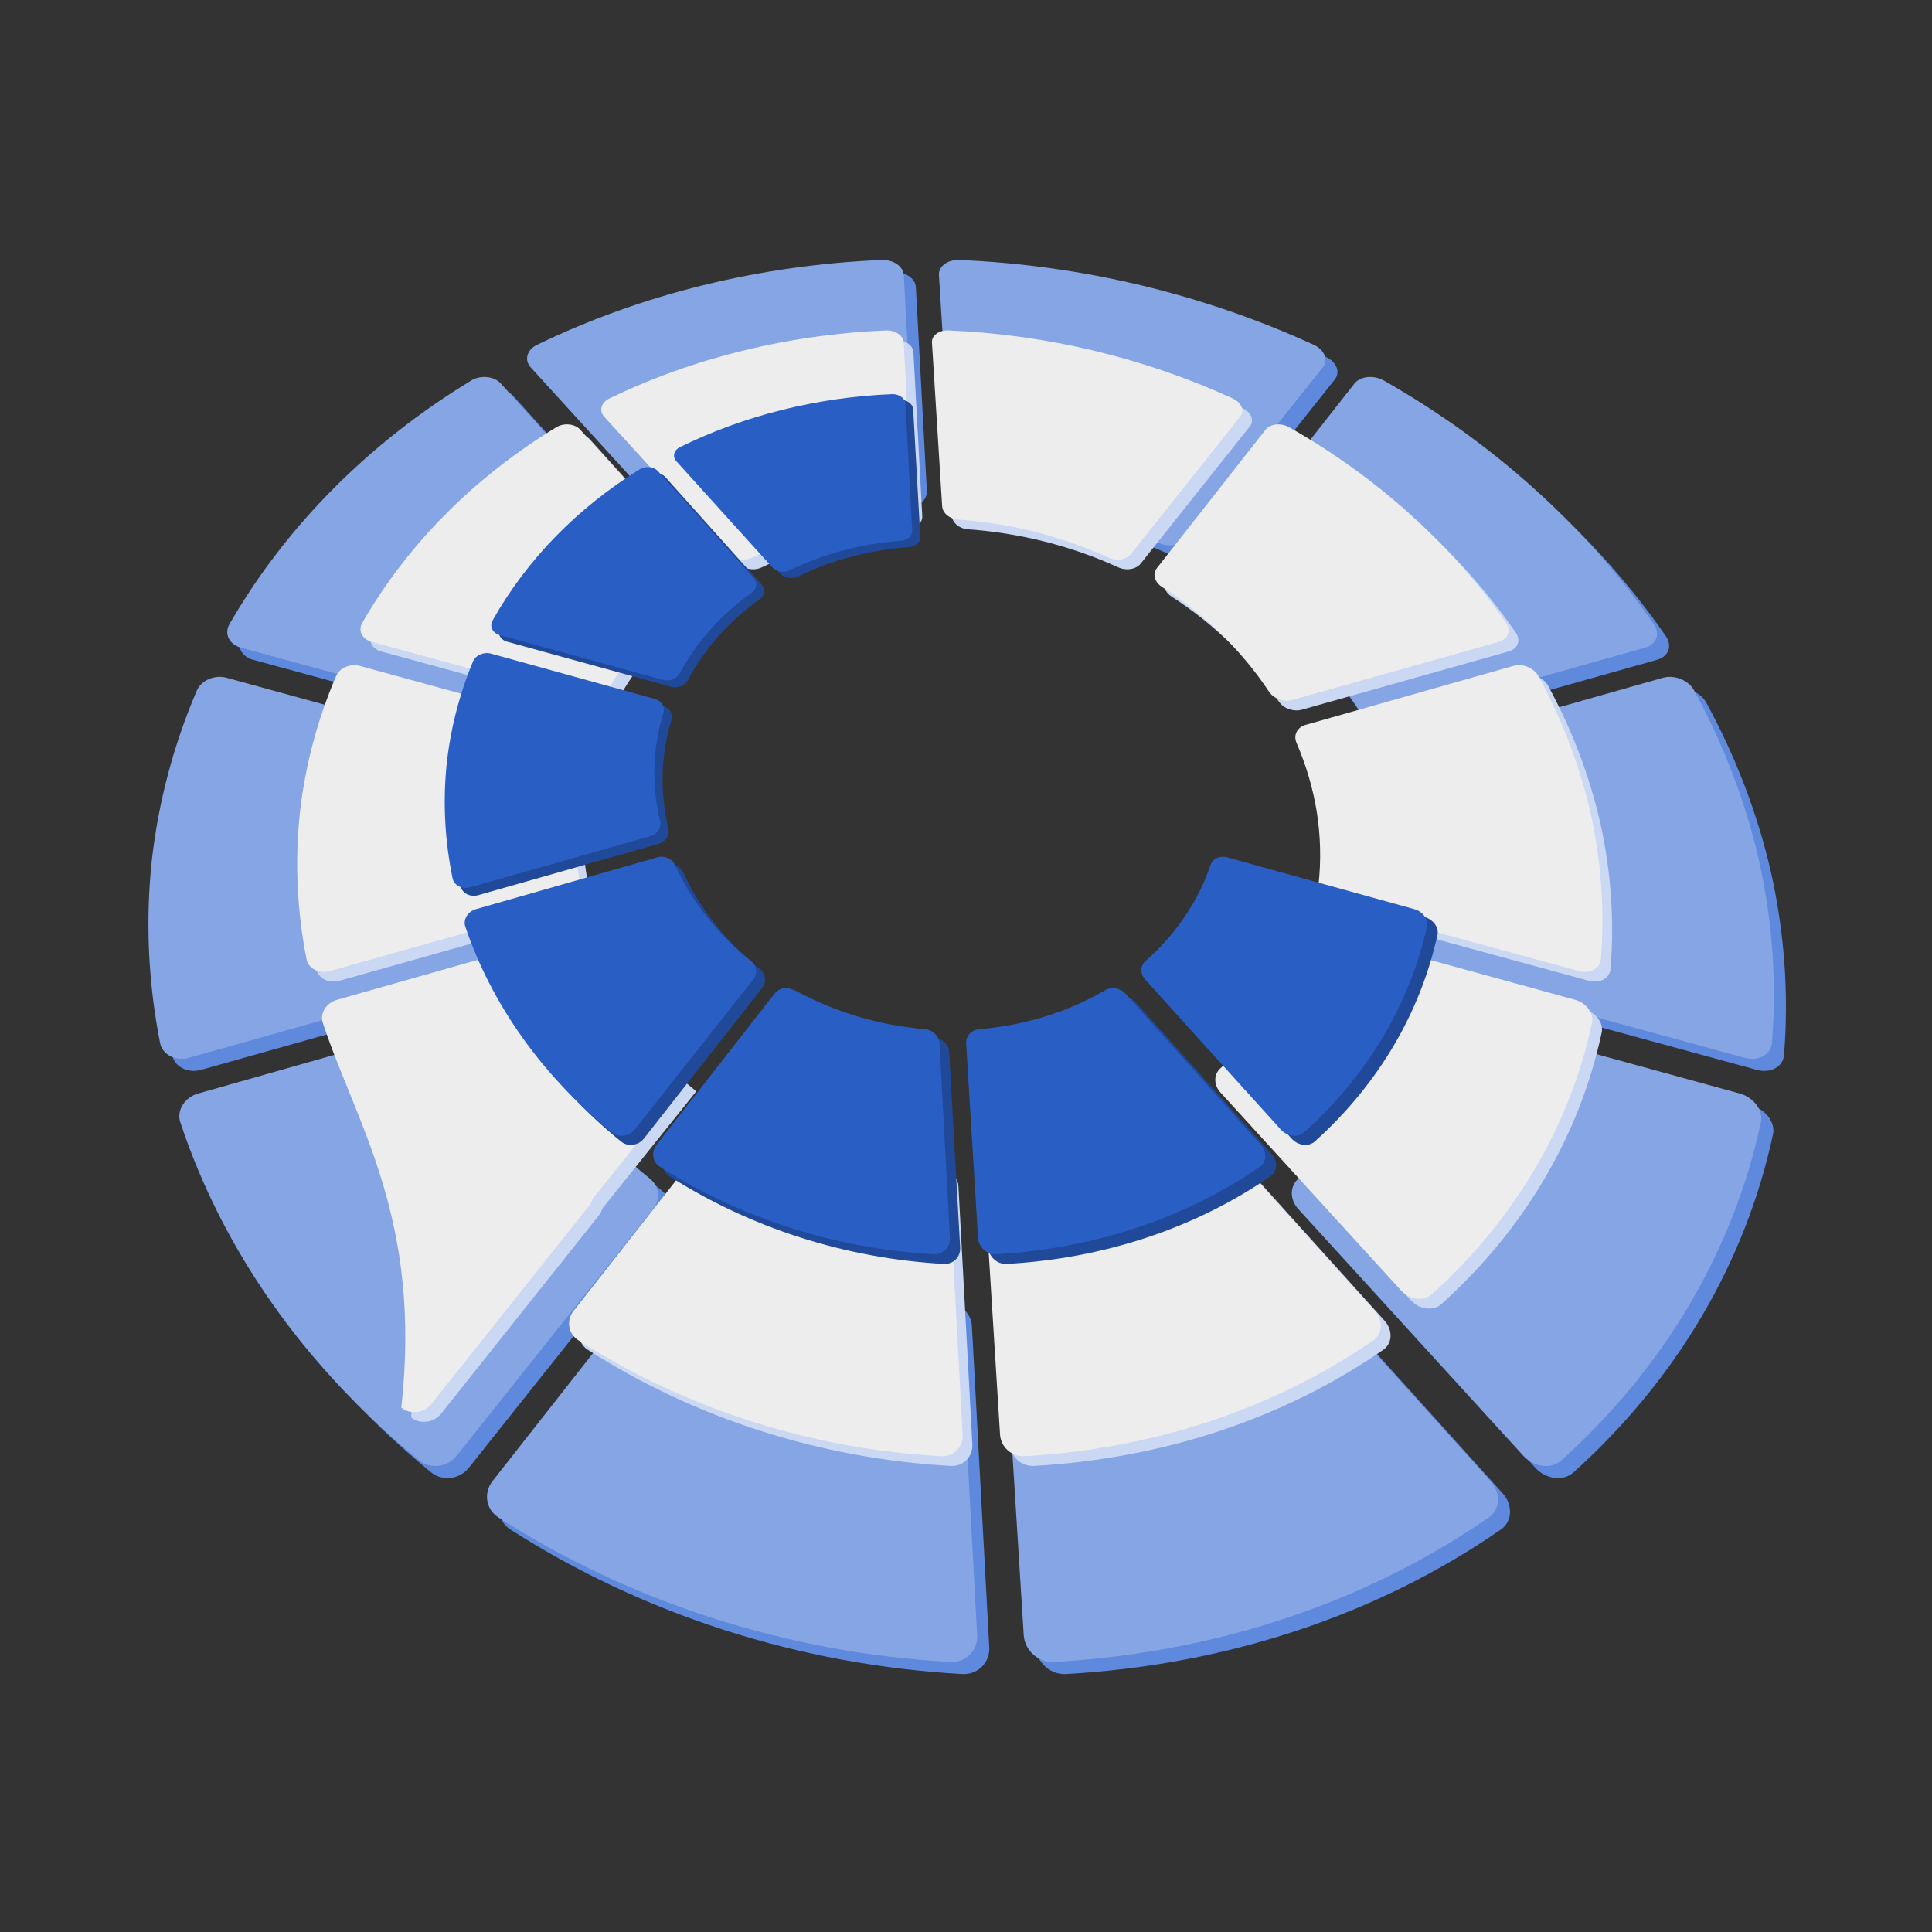 <?xml version="1.0" encoding="UTF-8" standalone="no"?>
<!-- Created with Inkscape (http://www.inkscape.org/) -->

<svg
   id="svg5"
   version="1.1"
   viewBox="0 0 254 254"
   height="960"
   width="960"
   xmlns="http://www.w3.org/2000/svg"
   xmlns:svg="http://www.w3.org/2000/svg">
  <rect x="0" y="0" width="254" height="254" fill="#333333" stroke="none"/>
  <defs
     id="defs2" />
  <g
     id="layer1"
     transform="translate(22.916,6.526)">
    <g
       id="g9524"
       transform="translate(-1.641,13.022)">
      <g
         id="g2951"
         transform="translate(69.391,21.346)">
        <g
           id="g1985"
           transform="translate(-64.845,-8.505)">
          <g
             id="path1606"
             style="opacity:1;fill:#5f89dd;fill-opacity:1"
             transform="matrix(0.265,0,0,0.265,2.789,10.673)">
            <path
               style="color:#000000;fill:#5f89dd;fill-opacity:1;stroke-width:20;stroke-linejoin:round;-inkscape-stroke:none"
               d="m 516.953,461.582 c -31.893,18.814 -69.066,30.41 -108.457,33.716 l 10.711,159.431 c 77.532,-4.309 149.923,-28.435 208.877,-69.07 z"
               id="path1838" />
            <path
               style="color:#000000;fill:#5f89dd;fill-opacity:1;stroke-linejoin:round;-inkscape-stroke:none"
               d="m 518.185,450.423 c -3.075,-0.567 -6.155,-0.075 -8.637,1.381 -30.304,17.778 -65.582,28.728 -102.94,31.849 -6.399,0.535 -11.017,5.578 -10.639,11.646 l 9.94,159.431 c 0.476,7.618 7.3,13.702 14.931,13.277 80.2,-4.479 155.027,-29.548 215.858,-71.737 5.679,-3.94 6.011,-12.163 0.762,-17.984 L 526.188,454.874 c -2.072,-2.297 -4.927,-3.884 -8.004,-4.451 z m -3.134,26.199 93.711,105.33 c -51.39,32.538 -112.227,52.695 -177.292,58.406 l -9.692,-134.576 c 33.456,-4.166 65.117,-14.089 93.272,-29.16 z"
               id="path1840" />
          </g>
          <g
             id="path1604"
             style="opacity:1;fill:#5f89dd;fill-opacity:1"
             transform="matrix(0.265,0,0,0.265,2.789,10.673)">
            <path
               style="color:#000000;fill:#5f89dd;fill-opacity:1;stroke-width:20;stroke-linejoin:round;-inkscape-stroke:none"
               d="m 249.383,461.484 -96.777,124.175 c 63.679,40.634 138.875,64.759 216.907,69.068 L 361.681,495.28 c -39.755,-3.342 -78.249,-14.965 -112.298,-33.796 z"
               id="path1844" />
            <path
               style="color:#000000;fill:#5f89dd;fill-opacity:1;stroke-linejoin:round;-inkscape-stroke:none"
               d="m 248.031,450.159 c -3.467,0.335 -6.615,2.012 -8.663,4.617 l -96.996,123.509 c -4.572,5.822 -3.284,14.044 2.854,17.984 65.737,42.188 143.478,67.256 224.198,71.735 7.681,0.425 13.797,-5.659 13.387,-13.277 l -8.602,-159.447 c -0.328,-6.064 -5.525,-11.103 -11.981,-11.644 -37.702,-3.155 -74.226,-14.132 -106.567,-31.926 l 0.559,0.896 c -2.331,-1.694 -5.236,-2.562 -8.188,-2.447 z m 4.999,26.368 c 29.879,15.085 62.669,25.028 96.588,29.223 l 5.961,134.606 C 289.85,634.645 226.67,614.489 171.496,581.952 Z"
               id="path1846" />
          </g>
          <g
             id="path1602"
             style="opacity:1;fill:#5f89dd;fill-opacity:1"
             transform="matrix(0.265,0,0,0.265,2.789,10.673)">
            <path
               style="color:#000000;fill:#5f89dd;fill-opacity:1;stroke-width:20;stroke-linejoin:round;-inkscape-stroke:none"
               d="m 606.451,354.028 c -10.24,31.087 -29.066,59.444 -55.23,82.665 l 111.74,121.724 c 50.211,-44.919 83.235,-101.193 96.606,-162.138 z"
               id="path1832" />
            <path
               style="color:#000000;fill:#5f89dd;fill-opacity:1;stroke-linejoin:round;-inkscape-stroke:none"
               d="m 608.586,344.084 c -6.06,-1.664 -11.969,0.859 -13.635,5.831 -9.871,29.495 -27.872,56.367 -52.803,78.35 -4.307,3.799 -4.332,10.322 -0.032,15.039 l 111.607,122.376 c 5.258,5.764 13.914,6.833 18.916,2.33 51.683,-46.554 85.516,-104.805 99.009,-167.797 1.245,-5.821 -3.579,-12.309 -10.542,-14.223 z m 6.213,22.879 129.898,36.001 c -13.612,51.097 -41.637,98.316 -82.503,137.457 L 567.717,438.168 c 21.178,-20.777 37.097,-44.961 47.082,-71.205 z"
               id="path1834" />
          </g>
          <g
             id="path1600"
             style="opacity:1;fill:#5f89dd;fill-opacity:1"
             transform="matrix(0.265,0,0,0.265,2.789,10.673)">
            <path
               style="color:#000000;fill:#5f89dd;fill-opacity:1;stroke-width:20;stroke-linejoin:round;-inkscape-stroke:none"
               d="M 147.504,353.968 -0.904,396.279 C 19.555,457.224 59.125,513.499 114.561,558.417 l 97.685,-121.852 C 183.428,413.354 161.341,385.023 147.504,353.968 Z"
               id="path1850" />
            <path
               style="color:#000000;fill:#5f89dd;fill-opacity:1;stroke-linejoin:round;-inkscape-stroke:none"
               d="M 144.212,344.025 -3.641,385.99 c -6.74,1.913 -10.809,8.402 -8.887,14.223 20.82,62.992 61.428,121.244 118.526,167.797 5.525,4.503 14.058,3.434 18.645,-2.33 l 97.476,-122.504 c 3.75,-4.714 2.969,-11.233 -1.774,-15.033 -27.443,-21.973 -48.534,-48.821 -61.818,-78.285 -2.243,-4.974 -8.448,-7.498 -14.315,-5.833 z m -3.552,22.878 c 13.017,26.211 31.716,50.371 55.266,71.134 L 113.235,540.42 C 67.815,501.279 34.298,454.06 14.744,402.962 Z"
               id="path1852" />
          </g>
          <g
             id="path1598"
             style="opacity:1;fill:#5f89dd;fill-opacity:1"
             transform="matrix(0.265,0,0,0.265,2.789,10.673)">
            <path
               style="color:#000000;fill:#5f89dd;fill-opacity:1;stroke-width:20;stroke-linejoin:round;-inkscape-stroke:none"
               d="m 6.124,188.372 c -11.038,26.06 -18.251,53.542 -21.323,81.816 -2.967,29.004 -1.547,58.591 4.387,88.009 L 135.34,317.215 c -3.551,-15.622 -5.022,-31.398 -4.424,-47.027 0.758,-15.388 3.513,-30.521 8.178,-45.124 z"
               id="path1856" />
            <path
               style="color:#000000;fill:#5f89dd;fill-opacity:1;stroke-linejoin:round;-inkscape-stroke:none"
               d="m 10.387,179.725 c -5.833,-1.602 -12.528,1.261 -14.685,6.291 -11.478,26.783 -19.035,55.047 -22.338,84.146 -0.002,0.018 -0.004,0.036 -0.006,0.054 -3.201,29.873 -1.887,60.368 4.082,90.712 1.154,5.856 7.742,9.211 14.423,7.33 L 138.561,326.941 c 5.851,-1.648 9.42,-6.892 8.223,-12.047 -3.447,-14.841 -4.918,-29.839 -4.426,-44.705 0.654,-14.647 3.209,-29.06 7.586,-42.978 1.497,-4.766 -1.562,-9.57 -7.029,-11.073 z m 2.618,20.458 112.795,31.26 c -3.437,12.616 -5.61,25.56 -6.321,38.7 -0.002,0.031 -0.003,0.061 -0.004,0.092 -0.574,13.326 0.364,26.751 2.668,40.125 L -0.899,344.711 C -5.094,319.766 -6.156,294.788 -3.76,270.188 -1.26,246.126 4.521,222.674 13.005,200.182 Z"
               id="path1858" />
          </g>
          <g
             id="path1596"
             style="opacity:1;fill:#5f89dd;fill-opacity:1"
             transform="matrix(0.265,0,0,0.265,2.789,10.673)">
            <path
               style="color:#000000;fill:#5f89dd;fill-opacity:1;stroke-width:20;stroke-linejoin:round;-inkscape-stroke:none"
               d="m 728.361,188.37 -128.705,36.694 c 6.363,14.604 10.878,29.737 13.426,45.124 2.502,15.643 2.952,31.442 1.3,47.095 l 150.665,40.915 c 2.513,-29.418 0.492,-59.005 -5.848,-88.009 C 752.838,241.913 742.429,214.431 728.361,188.37 Z"
               id="path1826" />
            <path
               style="color:#000000;fill:#5f89dd;fill-opacity:1;stroke-linejoin:round;-inkscape-stroke:none"
               d="M 723.092,179.723 594.798,216.137 c -5.292,1.502 -7.793,6.307 -5.741,11.073 5.998,13.926 10.233,28.348 12.59,43.003 2.307,14.888 2.661,29.914 1.016,44.792 -0.568,5.144 3.607,10.361 9.63,12.004 l 151.246,41.248 c 6.899,1.881 13.098,-1.474 13.57,-7.33 2.44,-30.343 0.208,-60.839 -6.467,-90.712 -0.004,-0.018 -0.008,-0.036 -0.012,-0.054 -6.686,-29.099 -17.529,-57.364 -32.122,-84.147 -2.742,-5.03 -9.77,-7.893 -15.417,-6.291 z m -0.238,20.458 c 11.1,22.492 19.606,45.945 24.905,70.008 5.256,24.6 7.099,49.578 5.805,74.522 L 626.733,310.415 c 0.683,-13.414 -0.012,-26.872 -2.212,-40.226 -0.002,-0.015 -0.005,-0.031 -0.008,-0.046 -2.239,-13.14 -5.917,-26.085 -10.822,-38.7 z"
               id="path1828" />
          </g>
          <g
             id="path1594"
             style="opacity:1;fill:#5f89dd;fill-opacity:1"
             transform="matrix(0.265,0,0,0.265,2.789,10.673)">
            <path
               style="color:#000000;fill:#5f89dd;fill-opacity:1;stroke-width:20;stroke-linejoin:round;-inkscape-stroke:none"
               d="m 579.07,38.454 -66.951,85.908 c 28.165,18.169 51.97,41.226 69.592,67.681 L 709.051,156.334 C 676.403,108.755 631.576,68.429 579.07,38.454 Z"
               id="path1820" />
            <path
               style="color:#000000;fill:#5f89dd;fill-opacity:1;stroke-linejoin:round;-inkscape-stroke:none"
               d="m 576.471,30.582 c -2.757,0.281 -5.102,1.437 -6.486,3.2 l -67.163,85.525 c -2.826,3.6 -1.52,8.62 3.029,11.57 26.849,17.402 49.496,39.468 66.211,64.76 2.9,4.386 9.158,6.626 14.406,5.148 l 127.743,-35.98 c 5.626,-1.585 7.583,-6.925 4.302,-11.672 -33.749,-48.817 -79.942,-90.145 -133.942,-120.84 -2.417,-1.374 -5.345,-1.992 -8.101,-1.712 z m 6.24,19.656 C 626.546,76.91 664.349,111.119 693.273,150.902 L 585.924,180.874 c -16.081,-21.969 -36.305,-41.452 -59.665,-57.639 z"
               id="path1822" />
          </g>
          <g
             id="path1592"
             style="opacity:1;fill:#5f89dd;fill-opacity:1"
             transform="matrix(0.265,0,0,0.265,2.789,10.673)">
            <path
               style="color:#000000;fill:#5f89dd;fill-opacity:1;stroke-width:20;stroke-linejoin:round;-inkscape-stroke:none"
               d="M 137.978,38.454 C 88.958,68.43 48.82,108.755 21.707,156.334 l 131.492,35.707 c 14.545,-26.455 35.669,-49.511 61.721,-67.68 z"
               id="path1862" />
            <path
               style="color:#000000;fill:#5f89dd;fill-opacity:1;stroke-linejoin:round;-inkscape-stroke:none"
               d="m 139.661,30.582 c -2.788,-0.28 -5.645,0.338 -7.902,1.712 C 81.328,62.987 39.942,104.316 11.87,153.133 c -2.729,4.746 -0.151,10.086 5.659,11.672 l 131.928,35.978 c 5.42,1.478 11.417,-0.762 13.807,-5.148 13.773,-25.293 33.855,-47.358 58.68,-64.76 4.207,-2.95 4.929,-7.969 1.684,-11.57 L 146.519,33.781 c -1.589,-1.762 -4.068,-2.919 -6.858,-3.2 z m -3.954,19.656 64.942,72.996 c -21.478,16.187 -39.436,35.67 -52.962,57.639 L 36.852,150.902 C 61.15,111.119 94.974,76.91 135.707,50.237 Z"
               id="path1864" />
          </g>
          <g
             id="path1590"
             style="opacity:1;fill:#5f89dd;fill-opacity:1"
             transform="matrix(0.265,0,0,0.265,2.789,10.673)">
            <path
               style="color:#000000;fill:#5f89dd;fill-opacity:1;stroke-width:20;stroke-linejoin:round;-inkscape-stroke:none"
               d="m 373.876,-20.03 6.792,101.107 c 33.526,2.366 66.591,10.688 96.95,24.471 L 545.276,21.153 C 491.739,-3.525 432.96,-17.568 373.876,-20.03 Z"
               id="path1814" />
            <path
               style="color:#000000;fill:#5f89dd;fill-opacity:1;stroke-linejoin:round;-inkscape-stroke:none"
               d="m 373.927,-27.529 c -5.747,-0.238 -10.356,3.181 -10.087,7.499 l 6.304,101.107 c 0.269,4.299 4.664,7.9 10.135,8.288 32.055,2.27 63.657,10.256 92.652,23.476 4.996,2.277 11.023,1.276 13.869,-2.299 l 67.453,-84.77 c 2.904,-3.65 0.882,-8.756 -4.406,-11.185 -54.986,-25.241 -115.309,-39.599 -175.92,-42.115 z m 10.58,15.761 C 434.827,-8.442 484.619,3.505 530.755,23.469 L 473.371,94.517 C 447.094,83.682 419.116,76.667 390.665,73.739 Z"
               id="path1816" />
          </g>
          <g
             id="path1223"
             style="opacity:1;fill:#5f89dd;fill-opacity:1"
             transform="matrix(0.265,0,0,0.265,2.789,10.673)">
            <path
               style="color:#000000;fill:#5f89dd;fill-opacity:1;stroke-width:20;stroke-linejoin:round;-inkscape-stroke:none"
               d="m 336.371,-20.03 c -58.798,2.462 -115.944,16.506 -166.611,41.183 l 77.473,84.394 C 275.989,91.765 308.086,83.442 341.337,81.077 Z"
               id="path1808" />
            <path
               style="color:#000000;fill:#5f89dd;fill-opacity:1;stroke-linejoin:round;-inkscape-stroke:none"
               d="m 335.448,-27.529 c -60.319,2.516 -118.972,16.874 -171.022,42.115 -5.005,2.429 -6.434,7.535 -3.105,11.185 l 77.312,84.77 c 3.262,3.576 9.405,4.576 14.137,2.299 27.457,-13.219 58.131,-21.205 89.922,-23.476 5.425,-0.388 9.402,-3.989 9.171,-8.288 l -5.455,-101.107 c -0.234,-4.318 -5.24,-7.737 -10.959,-7.499 z m -8.747,15.761 3.787,85.508 c -28.111,2.928 -55.273,9.943 -80.29,20.778 L 184.55,23.469 C 228.365,3.505 276.767,-8.442 326.7,-11.769 Z"
               id="path1810" />
          </g>
        </g>
        <g
           id="g2049"
           transform="translate(-66.432,-10.092)"
           style="fill:#85a5e5;fill-opacity:1">
          <g
             id="g1993"
             style="opacity:1;fill:#85a5e5;fill-opacity:1"
             transform="matrix(0.265,0,0,0.265,2.789,10.673)">
            <path
               style="color:#000000;fill:#85a5e5;fill-opacity:1;stroke-width:20;stroke-linejoin:round;-inkscape-stroke:none"
               d="m 516.953,461.582 c -31.893,18.814 -69.066,30.41 -108.457,33.716 l 10.711,159.431 c 77.532,-4.309 149.923,-28.435 208.877,-69.07 z"
               id="path1989" />
            <path
               style="color:#000000;fill:#85a5e5;fill-opacity:1;stroke-linejoin:round;-inkscape-stroke:none"
               d="m 518.185,450.423 c -3.075,-0.567 -6.155,-0.075 -8.637,1.381 -30.304,17.778 -65.582,28.728 -102.94,31.849 -6.399,0.535 -11.017,5.578 -10.639,11.646 l 9.94,159.431 c 0.476,7.618 7.3,13.702 14.931,13.277 80.2,-4.479 155.027,-29.548 215.858,-71.737 5.679,-3.94 6.011,-12.163 0.762,-17.984 L 526.188,454.874 c -2.072,-2.297 -4.927,-3.884 -8.004,-4.451 z m -3.134,26.199 93.711,105.33 c -51.39,32.538 -112.227,52.695 -177.292,58.406 l -9.692,-134.576 c 33.456,-4.166 65.117,-14.089 93.272,-29.16 z"
               id="path1991" />
          </g>
          <g
             id="g1999"
             style="opacity:1;fill:#85a5e5;fill-opacity:1"
             transform="matrix(0.265,0,0,0.265,2.789,10.673)">
            <path
               style="color:#000000;fill:#85a5e5;fill-opacity:1;stroke-width:20;stroke-linejoin:round;-inkscape-stroke:none"
               d="m 249.383,461.484 -96.777,124.175 c 63.679,40.634 138.875,64.759 216.907,69.068 L 361.681,495.28 c -39.755,-3.342 -78.249,-14.965 -112.298,-33.796 z"
               id="path1995" />
            <path
               style="color:#000000;fill:#85a5e5;fill-opacity:1;stroke-linejoin:round;-inkscape-stroke:none"
               d="m 248.031,450.159 c -3.467,0.335 -6.615,2.012 -8.663,4.617 l -96.996,123.509 c -4.572,5.822 -3.284,14.044 2.854,17.984 65.737,42.188 143.478,67.256 224.198,71.735 7.681,0.425 13.797,-5.659 13.387,-13.277 l -8.602,-159.447 c -0.328,-6.064 -5.525,-11.103 -11.981,-11.644 -37.702,-3.155 -74.226,-14.132 -106.567,-31.926 l 0.559,0.896 c -2.331,-1.694 -5.236,-2.562 -8.188,-2.447 z m 4.999,26.368 c 29.879,15.085 62.669,25.028 96.588,29.223 l 5.961,134.606 C 289.85,634.645 226.67,614.489 171.496,581.952 Z"
               id="path1997" />
          </g>
          <g
             id="g2005"
             style="opacity:1;fill:#85a5e5;fill-opacity:1"
             transform="matrix(0.265,0,0,0.265,2.789,10.673)">
            <path
               style="color:#000000;fill:#85a5e5;fill-opacity:1;stroke-width:20;stroke-linejoin:round;-inkscape-stroke:none"
               d="m 606.451,354.028 c -10.24,31.087 -29.066,59.444 -55.23,82.665 l 111.74,121.724 c 50.211,-44.919 83.235,-101.193 96.606,-162.138 z"
               id="path2001" />
            <path
               style="color:#000000;fill:#85a5e5;fill-opacity:1;stroke-linejoin:round;-inkscape-stroke:none"
               d="m 608.586,344.084 c -6.06,-1.664 -11.969,0.859 -13.635,5.831 -9.871,29.495 -27.872,56.367 -52.803,78.35 -4.307,3.799 -4.332,10.322 -0.032,15.039 l 111.607,122.376 c 5.258,5.764 13.914,6.833 18.916,2.33 51.683,-46.554 85.516,-104.805 99.009,-167.797 1.245,-5.821 -3.579,-12.309 -10.542,-14.223 z m 6.213,22.879 129.898,36.001 c -13.612,51.097 -41.637,98.316 -82.503,137.457 L 567.717,438.168 c 21.178,-20.777 37.097,-44.961 47.082,-71.205 z"
               id="path2003" />
          </g>
          <g
             id="g2011"
             style="opacity:1;fill:#85a5e5;fill-opacity:1"
             transform="matrix(0.265,0,0,0.265,2.789,10.673)">
            <path
               style="color:#000000;fill:#85a5e5;fill-opacity:1;stroke-width:20;stroke-linejoin:round;-inkscape-stroke:none"
               d="M 147.504,353.968 -0.904,396.279 C 19.555,457.224 59.125,513.499 114.561,558.417 l 97.685,-121.852 C 183.428,413.354 161.341,385.023 147.504,353.968 Z"
               id="path2007" />
            <path
               style="color:#000000;fill:#85a5e5;fill-opacity:1;stroke-linejoin:round;-inkscape-stroke:none"
               d="M 144.212,344.025 -3.641,385.99 c -6.74,1.913 -10.809,8.402 -8.887,14.223 20.82,62.992 61.428,121.244 118.526,167.797 5.525,4.503 14.058,3.434 18.645,-2.33 l 97.476,-122.504 c 3.75,-4.714 2.969,-11.233 -1.774,-15.033 -27.443,-21.973 -48.534,-48.821 -61.818,-78.285 -2.243,-4.974 -8.448,-7.498 -14.315,-5.833 z m -3.552,22.878 c 13.017,26.211 31.716,50.371 55.266,71.134 L 113.235,540.42 C 67.815,501.279 34.298,454.06 14.744,402.962 Z"
               id="path2009" />
          </g>
          <g
             id="g2017"
             style="opacity:1;fill:#85a5e5;fill-opacity:1"
             transform="matrix(0.265,0,0,0.265,2.789,10.673)">
            <path
               style="color:#000000;fill:#85a5e5;fill-opacity:1;stroke-width:20;stroke-linejoin:round;-inkscape-stroke:none"
               d="m 6.124,188.372 c -11.038,26.06 -18.251,53.542 -21.323,81.816 -2.967,29.004 -1.547,58.591 4.387,88.009 L 135.34,317.215 c -3.551,-15.622 -5.022,-31.398 -4.424,-47.027 0.758,-15.388 3.513,-30.521 8.178,-45.124 z"
               id="path2013" />
            <path
               style="color:#000000;fill:#85a5e5;fill-opacity:1;stroke-linejoin:round;-inkscape-stroke:none"
               d="m 10.387,179.725 c -5.833,-1.602 -12.528,1.261 -14.685,6.291 -11.478,26.783 -19.035,55.047 -22.338,84.146 -0.002,0.018 -0.004,0.036 -0.006,0.054 -3.201,29.873 -1.887,60.368 4.082,90.712 1.154,5.856 7.742,9.211 14.423,7.33 L 138.561,326.941 c 5.851,-1.648 9.42,-6.892 8.223,-12.047 -3.447,-14.841 -4.918,-29.839 -4.426,-44.705 0.654,-14.647 3.209,-29.06 7.586,-42.978 1.497,-4.766 -1.562,-9.57 -7.029,-11.073 z m 2.618,20.458 112.795,31.26 c -3.437,12.616 -5.61,25.56 -6.321,38.7 -0.002,0.031 -0.003,0.061 -0.004,0.092 -0.574,13.326 0.364,26.751 2.668,40.125 L -0.899,344.711 C -5.094,319.766 -6.156,294.788 -3.76,270.188 -1.26,246.126 4.521,222.674 13.005,200.182 Z"
               id="path2015" />
          </g>
          <g
             id="g2023"
             style="opacity:1;fill:#85a5e5;fill-opacity:1"
             transform="matrix(0.265,0,0,0.265,2.789,10.673)">
            <path
               style="color:#000000;fill:#85a5e5;fill-opacity:1;stroke-width:20;stroke-linejoin:round;-inkscape-stroke:none"
               d="m 728.361,188.37 -128.705,36.694 c 6.363,14.604 10.878,29.737 13.426,45.124 2.502,15.643 2.952,31.442 1.3,47.095 l 150.665,40.915 c 2.513,-29.418 0.492,-59.005 -5.848,-88.009 C 752.838,241.913 742.429,214.431 728.361,188.37 Z"
               id="path2019" />
            <path
               style="color:#000000;fill:#85a5e5;fill-opacity:1;stroke-linejoin:round;-inkscape-stroke:none"
               d="M 723.092,179.723 594.798,216.137 c -5.292,1.502 -7.793,6.307 -5.741,11.073 5.998,13.926 10.233,28.348 12.59,43.003 2.307,14.888 2.661,29.914 1.016,44.792 -0.568,5.144 3.607,10.361 9.63,12.004 l 151.246,41.248 c 6.899,1.881 13.098,-1.474 13.57,-7.33 2.44,-30.343 0.208,-60.839 -6.467,-90.712 -0.004,-0.018 -0.008,-0.036 -0.012,-0.054 -6.686,-29.099 -17.529,-57.364 -32.122,-84.147 -2.742,-5.03 -9.77,-7.893 -15.417,-6.291 z m -0.238,20.458 c 11.1,22.492 19.606,45.945 24.905,70.008 5.256,24.6 7.099,49.578 5.805,74.522 L 626.733,310.415 c 0.683,-13.414 -0.012,-26.872 -2.212,-40.226 -0.002,-0.015 -0.005,-0.031 -0.008,-0.046 -2.239,-13.14 -5.917,-26.085 -10.822,-38.7 z"
               id="path2021" />
          </g>
          <g
             id="g2029"
             style="opacity:1;fill:#85a5e5;fill-opacity:1"
             transform="matrix(0.265,0,0,0.265,2.789,10.673)">
            <path
               style="color:#000000;fill:#85a5e5;fill-opacity:1;stroke-width:20;stroke-linejoin:round;-inkscape-stroke:none"
               d="m 579.07,38.454 -66.951,85.908 c 28.165,18.169 51.97,41.226 69.592,67.681 L 709.051,156.334 C 676.403,108.755 631.576,68.429 579.07,38.454 Z"
               id="path2025" />
            <path
               style="color:#000000;fill:#85a5e5;fill-opacity:1;stroke-linejoin:round;-inkscape-stroke:none"
               d="m 576.471,30.582 c -2.757,0.281 -5.102,1.437 -6.486,3.2 l -67.163,85.525 c -2.826,3.6 -1.52,8.62 3.029,11.57 26.849,17.402 49.496,39.468 66.211,64.76 2.9,4.386 9.158,6.626 14.406,5.148 l 127.743,-35.98 c 5.626,-1.585 7.583,-6.925 4.302,-11.672 -33.749,-48.817 -79.942,-90.145 -133.942,-120.84 -2.417,-1.374 -5.345,-1.992 -8.101,-1.712 z m 6.24,19.656 C 626.546,76.91 664.349,111.119 693.273,150.902 L 585.924,180.874 c -16.081,-21.969 -36.305,-41.452 -59.665,-57.639 z"
               id="path2027" />
          </g>
          <g
             id="g2035"
             style="opacity:1;fill:#85a5e5;fill-opacity:1"
             transform="matrix(0.265,0,0,0.265,2.789,10.673)">
            <path
               style="color:#000000;fill:#85a5e5;fill-opacity:1;stroke-width:20;stroke-linejoin:round;-inkscape-stroke:none"
               d="M 137.978,38.454 C 88.958,68.43 48.82,108.755 21.707,156.334 l 131.492,35.707 c 14.545,-26.455 35.669,-49.511 61.721,-67.68 z"
               id="path2031" />
            <path
               style="color:#000000;fill:#85a5e5;fill-opacity:1;stroke-linejoin:round;-inkscape-stroke:none"
               d="m 139.661,30.582 c -2.788,-0.28 -5.645,0.338 -7.902,1.712 C 81.328,62.987 39.942,104.316 11.87,153.133 c -2.729,4.746 -0.151,10.086 5.659,11.672 l 131.928,35.978 c 5.42,1.478 11.417,-0.762 13.807,-5.148 13.773,-25.293 33.855,-47.358 58.68,-64.76 4.207,-2.95 4.929,-7.969 1.684,-11.57 L 146.519,33.781 c -1.589,-1.762 -4.068,-2.919 -6.858,-3.2 z m -3.954,19.656 64.942,72.996 c -21.478,16.187 -39.436,35.67 -52.962,57.639 L 36.852,150.902 C 61.15,111.119 94.974,76.91 135.707,50.237 Z"
               id="path2033" />
          </g>
          <g
             id="g2041"
             style="opacity:1;fill:#85a5e5;fill-opacity:1"
             transform="matrix(0.265,0,0,0.265,2.789,10.673)">
            <path
               style="color:#000000;fill:#85a5e5;fill-opacity:1;stroke-width:20;stroke-linejoin:round;-inkscape-stroke:none"
               d="m 373.876,-20.03 6.792,101.107 c 33.526,2.366 66.591,10.688 96.95,24.471 L 545.276,21.153 C 491.739,-3.525 432.96,-17.568 373.876,-20.03 Z"
               id="path2037" />
            <path
               style="color:#000000;fill:#85a5e5;fill-opacity:1;stroke-linejoin:round;-inkscape-stroke:none"
               d="m 373.927,-27.529 c -5.747,-0.238 -10.356,3.181 -10.087,7.499 l 6.304,101.107 c 0.269,4.299 4.664,7.9 10.135,8.288 32.055,2.27 63.657,10.256 92.652,23.476 4.996,2.277 11.023,1.276 13.869,-2.299 l 67.453,-84.77 c 2.904,-3.65 0.882,-8.756 -4.406,-11.185 -54.986,-25.241 -115.309,-39.599 -175.92,-42.115 z m 10.58,15.761 C 434.827,-8.442 484.619,3.505 530.755,23.469 L 473.371,94.517 C 447.094,83.682 419.116,76.667 390.665,73.739 Z"
               id="path2039" />
          </g>
          <g
             id="g2047"
             style="opacity:1;fill:#85a5e5;fill-opacity:1"
             transform="matrix(0.265,0,0,0.265,2.789,10.673)">
            <path
               style="color:#000000;fill:#85a5e5;fill-opacity:1;stroke-width:20;stroke-linejoin:round;-inkscape-stroke:none"
               d="m 336.371,-20.03 c -58.798,2.462 -115.944,16.506 -166.611,41.183 l 77.473,84.394 C 275.989,91.765 308.086,83.442 341.337,81.077 Z"
               id="path2043" />
            <path
               style="color:#000000;fill:#85a5e5;fill-opacity:1;stroke-linejoin:round;-inkscape-stroke:none"
               d="m 335.448,-27.529 c -60.319,2.516 -118.972,16.874 -171.022,42.115 -5.005,2.429 -6.434,7.535 -3.105,11.185 l 77.312,84.77 c 3.262,3.576 9.405,4.576 14.137,2.299 27.457,-13.219 58.131,-21.205 89.922,-23.476 5.425,-0.388 9.402,-3.989 9.171,-8.288 l -5.455,-101.107 c -0.234,-4.318 -5.24,-7.737 -10.959,-7.499 z m -8.747,15.761 3.787,85.508 c -28.111,2.928 -55.273,9.943 -80.29,20.778 L 184.55,23.469 C 228.365,3.505 276.767,-8.442 326.7,-11.769 Z"
               id="path2045" />
          </g>
        </g>
      </g>
      <g
         id="g4723"
         transform="translate(69.391,21.346)">
        <g
           id="g3013"
           transform="matrix(0.803,0,0,0.803,-46.53,1.11)"
           style="fill:#cad8f4;fill-opacity:1">
          <g
             id="g2957"
             style="opacity:1;fill:#cad8f4;fill-opacity:1"
             transform="matrix(0.265,0,0,0.265,2.789,10.673)">
            <path
               style="color:#000000;fill:#cad8f4;fill-opacity:1;stroke-width:20;stroke-linejoin:round;-inkscape-stroke:none"
               d="m 516.953,461.582 c -31.893,18.814 -69.066,30.41 -108.457,33.716 l 10.711,159.431 c 77.532,-4.309 149.923,-28.435 208.877,-69.07 z"
               id="path2953" />
            <path
               style="color:#000000;fill:#cad8f4;fill-opacity:1;stroke-linejoin:round;-inkscape-stroke:none"
               d="m 518.185,450.423 c -3.075,-0.567 -6.155,-0.075 -8.637,1.381 -30.304,17.778 -65.582,28.728 -102.94,31.849 -6.399,0.535 -11.017,5.578 -10.639,11.646 l 9.94,159.431 c 0.476,7.618 7.3,13.702 14.931,13.277 80.2,-4.479 155.027,-29.548 215.858,-71.737 5.679,-3.94 6.011,-12.163 0.762,-17.984 L 526.188,454.874 c -2.072,-2.297 -4.927,-3.884 -8.004,-4.451 z m -3.134,26.199 93.711,105.33 c -51.39,32.538 -112.227,52.695 -177.292,58.406 l -9.692,-134.576 c 33.456,-4.166 65.117,-14.089 93.272,-29.16 z"
               id="path2955" />
          </g>
          <g
             id="g2963"
             style="opacity:1;fill:#cad8f4;fill-opacity:1"
             transform="matrix(0.265,0,0,0.265,2.789,10.673)">
            <path
               style="color:#000000;fill:#cad8f4;fill-opacity:1;stroke-width:20;stroke-linejoin:round;-inkscape-stroke:none"
               d="m 249.383,461.484 -96.777,124.175 c 63.679,40.634 138.875,64.759 216.907,69.068 L 361.681,495.28 c -39.755,-3.342 -78.249,-14.965 -112.298,-33.796 z"
               id="path2959" />
            <path
               style="color:#000000;fill:#cad8f4;fill-opacity:1;stroke-linejoin:round;-inkscape-stroke:none"
               d="m 248.031,450.159 c -3.467,0.335 -6.615,2.012 -8.663,4.617 l -96.996,123.509 c -4.572,5.822 -3.284,14.044 2.854,17.984 65.737,42.188 143.478,67.256 224.198,71.735 7.681,0.425 13.797,-5.659 13.387,-13.277 l -8.602,-159.447 c -0.328,-6.064 -5.525,-11.103 -11.981,-11.644 -37.702,-3.155 -74.226,-14.132 -106.567,-31.926 l 0.559,0.896 c -2.331,-1.694 -5.236,-2.562 -8.188,-2.447 z m 4.999,26.368 c 29.879,15.085 62.669,25.028 96.588,29.223 l 5.961,134.606 C 289.85,634.645 226.67,614.489 171.496,581.952 Z"
               id="path2961" />
          </g>
          <g
             id="g2969"
             style="opacity:1;fill:#cad8f4;fill-opacity:1"
             transform="matrix(0.265,0,0,0.265,2.789,10.673)">
            <path
               style="color:#000000;fill:#cad8f4;fill-opacity:1;stroke-width:20;stroke-linejoin:round;-inkscape-stroke:none"
               d="m 606.451,354.028 c -10.24,31.087 -29.066,59.444 -55.23,82.665 l 111.74,121.724 c 50.211,-44.919 83.235,-101.193 96.606,-162.138 z"
               id="path2965" />
            <path
               style="color:#000000;fill:#cad8f4;fill-opacity:1;stroke-linejoin:round;-inkscape-stroke:none"
               d="m 608.586,344.084 c -6.06,-1.664 -11.969,0.859 -13.635,5.831 -9.871,29.495 -27.872,56.367 -52.803,78.35 -4.307,3.799 -4.332,10.322 -0.032,15.039 l 111.607,122.376 c 5.258,5.764 13.914,6.833 18.916,2.33 51.683,-46.554 85.516,-104.805 99.009,-167.797 1.245,-5.821 -3.579,-12.309 -10.542,-14.223 z m 6.213,22.879 129.898,36.001 c -13.612,51.097 -41.637,98.316 -82.503,137.457 L 567.717,438.168 c 21.178,-20.777 37.097,-44.961 47.082,-71.205 z"
               id="path2967" />
          </g>
          <g
             id="g2975"
             style="opacity:1;fill:#cad8f4;fill-opacity:1"
             transform="matrix(0.265,0,0,0.265,2.789,10.673)">
            <path
               style="color:#000000;fill:#cad8f4;fill-opacity:1;stroke-width:20;stroke-linejoin:round;-inkscape-stroke:none"
               d="M 147.504,353.968 -0.904,396.279 C 19.555,457.224 59.125,513.499 114.561,558.417 l 97.685,-121.852 C 183.428,413.354 161.341,385.023 147.504,353.968 Z"
               id="path2971" />
            <path
               style="color:#000000;fill:#cad8f4;fill-opacity:1;stroke-linejoin:round;-inkscape-stroke:none"
               d="M 144.212,344.025 -3.641,385.99 c -6.74,1.913 -10.809,8.402 -8.887,14.223 20.82,62.992 61.428,121.244 48.526,237.797 5.525,4.503 14.058,3.434 18.645,-2.33 l 97.476,-122.504 c 3.75,-4.714 2.969,-11.233 -1.774,-15.033 -27.443,-21.973 -48.534,-48.821 -61.818,-78.285 -2.243,-4.974 -8.448,-7.498 -14.315,-5.833 z m -3.552,22.878 c 13.017,26.211 31.716,50.371 55.266,71.134 L 113.235,540.42 C 67.815,501.279 34.298,454.06 14.744,402.962 Z"
               id="path2973" />
          </g>
          <g
             id="g2981"
             style="opacity:1;fill:#cad8f4;fill-opacity:1"
             transform="matrix(0.265,0,0,0.265,2.789,10.673)">
            <path
               style="color:#000000;fill:#cad8f4;fill-opacity:1;stroke-width:20;stroke-linejoin:round;-inkscape-stroke:none"
               d="m 6.124,188.372 c -11.038,26.06 -18.251,53.542 -21.323,81.816 -2.967,29.004 -1.547,58.591 4.387,88.009 L 135.34,317.215 c -3.551,-15.622 -5.022,-31.398 -4.424,-47.027 0.758,-15.388 3.513,-30.521 8.178,-45.124 z"
               id="path2977" />
            <path
               style="color:#000000;fill:#cad8f4;fill-opacity:1;stroke-linejoin:round;-inkscape-stroke:none"
               d="m 10.387,179.725 c -5.833,-1.602 -12.528,1.261 -14.685,6.291 -11.478,26.783 -19.035,55.047 -22.338,84.146 -0.002,0.018 -0.004,0.036 -0.006,0.054 -3.201,29.873 -1.887,60.368 4.082,90.712 1.154,5.856 7.742,9.211 14.423,7.33 L 138.561,326.941 c 5.851,-1.648 9.42,-6.892 8.223,-12.047 -3.447,-14.841 -4.918,-29.839 -4.426,-44.705 0.654,-14.647 3.209,-29.06 7.586,-42.978 1.497,-4.766 -1.562,-9.57 -7.029,-11.073 z m 2.618,20.458 112.795,31.26 c -3.437,12.616 -5.61,25.56 -6.321,38.7 -0.002,0.031 -0.003,0.061 -0.004,0.092 -0.574,13.326 0.364,26.751 2.668,40.125 L -0.899,344.711 C -5.094,319.766 -6.156,294.788 -3.76,270.188 -1.26,246.126 4.521,222.674 13.005,200.182 Z"
               id="path2979" />
          </g>
          <g
             id="g2987"
             style="opacity:1;fill:#cad8f4;fill-opacity:1"
             transform="matrix(0.265,0,0,0.265,2.789,10.673)">
            <path
               style="color:#000000;fill:#cad8f4;fill-opacity:1;stroke-width:20;stroke-linejoin:round;-inkscape-stroke:none"
               d="m 728.361,188.37 -128.705,36.694 c 6.363,14.604 10.878,29.737 13.426,45.124 2.502,15.643 2.952,31.442 1.3,47.095 l 150.665,40.915 c 2.513,-29.418 0.492,-59.005 -5.848,-88.009 C 752.838,241.913 742.429,214.431 728.361,188.37 Z"
               id="path2983" />
            <path
               style="color:#000000;fill:#cad8f4;fill-opacity:1;stroke-linejoin:round;-inkscape-stroke:none"
               d="M 723.092,179.723 594.798,216.137 c -5.292,1.502 -7.793,6.307 -5.741,11.073 5.998,13.926 10.233,28.348 12.59,43.003 2.307,14.888 2.661,29.914 1.016,44.792 -0.568,5.144 3.607,10.361 9.63,12.004 l 151.246,41.248 c 6.899,1.881 13.098,-1.474 13.57,-7.33 2.44,-30.343 0.208,-60.839 -6.467,-90.712 -0.004,-0.018 -0.008,-0.036 -0.012,-0.054 -6.686,-29.099 -17.529,-57.364 -32.122,-84.147 -2.742,-5.03 -9.77,-7.893 -15.417,-6.291 z m -0.238,20.458 c 11.1,22.492 19.606,45.945 24.905,70.008 5.256,24.6 7.099,49.578 5.805,74.522 L 626.733,310.415 c 0.683,-13.414 -0.012,-26.872 -2.212,-40.226 -0.002,-0.015 -0.005,-0.031 -0.008,-0.046 -2.239,-13.14 -5.917,-26.085 -10.822,-38.7 z"
               id="path2985" />
          </g>
          <g
             id="g2993"
             style="opacity:1;fill:#cad8f4;fill-opacity:1"
             transform="matrix(0.265,0,0,0.265,2.789,10.673)">
            <path
               style="color:#000000;fill:#cad8f4;fill-opacity:1;stroke-width:20;stroke-linejoin:round;-inkscape-stroke:none"
               d="m 579.07,38.454 -66.951,85.908 c 28.165,18.169 51.97,41.226 69.592,67.681 L 709.051,156.334 C 676.403,108.755 631.576,68.429 579.07,38.454 Z"
               id="path2989" />
            <path
               style="color:#000000;fill:#cad8f4;fill-opacity:1;stroke-linejoin:round;-inkscape-stroke:none"
               d="m 576.471,30.582 c -2.757,0.281 -5.102,1.437 -6.486,3.2 l -67.163,85.525 c -2.826,3.6 -1.52,8.62 3.029,11.57 26.849,17.402 49.496,39.468 66.211,64.76 2.9,4.386 9.158,6.626 14.406,5.148 l 127.743,-35.98 c 5.626,-1.585 7.583,-6.925 4.302,-11.672 -33.749,-48.817 -79.942,-90.145 -133.942,-120.84 -2.417,-1.374 -5.345,-1.992 -8.101,-1.712 z m 6.24,19.656 C 626.546,76.91 664.349,111.119 693.273,150.902 L 585.924,180.874 c -16.081,-21.969 -36.305,-41.452 -59.665,-57.639 z"
               id="path2991" />
          </g>
          <g
             id="g2999"
             style="opacity:1;fill:#cad8f4;fill-opacity:1"
             transform="matrix(0.265,0,0,0.265,2.789,10.673)">
            <path
               style="color:#000000;fill:#cad8f4;fill-opacity:1;stroke-width:20;stroke-linejoin:round;-inkscape-stroke:none"
               d="M 137.978,38.454 C 88.958,68.43 48.82,108.755 21.707,156.334 l 131.492,35.707 c 14.545,-26.455 35.669,-49.511 61.721,-67.68 z"
               id="path2995" />
            <path
               style="color:#000000;fill:#cad8f4;fill-opacity:1;stroke-linejoin:round;-inkscape-stroke:none"
               d="m 139.661,30.582 c -2.788,-0.28 -5.645,0.338 -7.902,1.712 C 81.328,62.987 39.942,104.316 11.87,153.133 c -2.729,4.746 -0.151,10.086 5.659,11.672 l 131.928,35.978 c 5.42,1.478 11.417,-0.762 13.807,-5.148 13.773,-25.293 33.855,-47.358 58.68,-64.76 4.207,-2.95 4.929,-7.969 1.684,-11.57 L 146.519,33.781 c -1.589,-1.762 -4.068,-2.919 -6.858,-3.2 z m -3.954,19.656 64.942,72.996 c -21.478,16.187 -39.436,35.67 -52.962,57.639 L 36.852,150.902 C 61.15,111.119 94.974,76.91 135.707,50.237 Z"
               id="path2997" />
          </g>
          <g
             id="g3005"
             style="opacity:1;fill:#cad8f4;fill-opacity:1"
             transform="matrix(0.265,0,0,0.265,2.789,10.673)">
            <path
               style="color:#000000;fill:#cad8f4;fill-opacity:1;stroke-width:20;stroke-linejoin:round;-inkscape-stroke:none"
               d="m 373.876,-20.03 6.792,101.107 c 33.526,2.366 66.591,10.688 96.95,24.471 L 545.276,21.153 C 491.739,-3.525 432.96,-17.568 373.876,-20.03 Z"
               id="path3001" />
            <path
               style="color:#000000;fill:#cad8f4;fill-opacity:1;stroke-linejoin:round;-inkscape-stroke:none"
               d="m 373.927,-27.529 c -5.747,-0.238 -10.356,3.181 -10.087,7.499 l 6.304,101.107 c 0.269,4.299 4.664,7.9 10.135,8.288 32.055,2.27 63.657,10.256 92.652,23.476 4.996,2.277 11.023,1.276 13.869,-2.299 l 67.453,-84.77 c 2.904,-3.65 0.882,-8.756 -4.406,-11.185 -54.986,-25.241 -115.309,-39.599 -175.92,-42.115 z m 10.58,15.761 C 434.827,-8.442 484.619,3.505 530.755,23.469 L 473.371,94.517 C 447.094,83.682 419.116,76.667 390.665,73.739 Z"
               id="path3003" />
          </g>
          <g
             id="g3011"
             style="opacity:1;fill:#cad8f4;fill-opacity:1"
             transform="matrix(0.265,0,0,0.265,2.789,10.673)">
            <path
               style="color:#000000;fill:#cad8f4;fill-opacity:1;stroke-width:20;stroke-linejoin:round;-inkscape-stroke:none"
               d="m 336.371,-20.03 c -58.798,2.462 -115.944,16.506 -166.611,41.183 l 77.473,84.394 C 275.989,91.765 308.086,83.442 341.337,81.077 Z"
               id="path3007" />
            <path
               style="color:#000000;fill:#cad8f4;fill-opacity:1;stroke-linejoin:round;-inkscape-stroke:none"
               d="m 335.448,-27.529 c -60.319,2.516 -118.972,16.874 -171.022,42.115 -5.005,2.429 -6.434,7.535 -3.105,11.185 l 77.312,84.77 c 3.262,3.576 9.405,4.576 14.137,2.299 27.457,-13.219 58.131,-21.205 89.922,-23.476 5.425,-0.388 9.402,-3.989 9.171,-8.288 l -5.455,-101.107 c -0.234,-4.318 -5.24,-7.737 -10.959,-7.499 z m -8.747,15.761 3.787,85.508 c -28.111,2.928 -55.273,9.943 -80.29,20.778 L 184.55,23.469 C 228.365,3.505 276.767,-8.442 326.7,-11.769 Z"
               id="path3009" />
          </g>
        </g>
        <g
           id="g3075"
           transform="matrix(0.803,0,0,0.803,-47.805,-0.165)"
           style="fill:#ededed;fill-opacity:1">
          <g
             id="g3019"
             style="opacity:1;fill:#ededed;fill-opacity:1"
             transform="matrix(0.265,0,0,0.265,2.789,10.673)">
            <path
               style="color:#000000;fill:#ededed;fill-opacity:1;stroke-width:20;stroke-linejoin:round;-inkscape-stroke:none"
               d="m 516.953,461.582 c -31.893,18.814 -69.066,30.41 -108.457,33.716 l 10.711,159.431 c 77.532,-4.309 149.923,-28.435 208.877,-69.07 z"
               id="path3015" />
            <path
               style="color:#000000;fill:#ededed;fill-opacity:1;stroke-linejoin:round;-inkscape-stroke:none"
               d="m 518.185,450.423 c -3.075,-0.567 -6.155,-0.075 -8.637,1.381 -30.304,17.778 -65.582,28.728 -102.94,31.849 -6.399,0.535 -11.017,5.578 -10.639,11.646 l 9.94,159.431 c 0.476,7.618 7.3,13.702 14.931,13.277 80.2,-4.479 155.027,-29.548 215.858,-71.737 5.679,-3.94 6.011,-12.163 0.762,-17.984 L 526.188,454.874 c -2.072,-2.297 -4.927,-3.884 -8.004,-4.451 z m -3.134,26.199 93.711,105.33 c -51.39,32.538 -112.227,52.695 -177.292,58.406 l -9.692,-134.576 c 33.456,-4.166 65.117,-14.089 93.272,-29.16 z"
               id="path3017" />
          </g>
          <g
             id="g3025"
             style="opacity:1;fill:#ededed;fill-opacity:1"
             transform="matrix(0.265,0,0,0.265,2.789,10.673)">
            <path
               style="color:#000000;fill:#ededed;fill-opacity:1;stroke-width:20;stroke-linejoin:round;-inkscape-stroke:none"
               d="m 249.383,461.484 -96.777,124.175 c 63.679,40.634 138.875,64.759 216.907,69.068 L 361.681,495.28 c -39.755,-3.342 -78.249,-14.965 -112.298,-33.796 z"
               id="path3021" />
            <path
               style="color:#000000;fill:#ededed;fill-opacity:1;stroke-linejoin:round;-inkscape-stroke:none"
               d="m 248.031,450.159 c -3.467,0.335 -6.615,2.012 -8.663,4.617 l -96.996,123.509 c -4.572,5.822 -3.284,14.044 2.854,17.984 65.737,42.188 143.478,67.256 224.198,71.735 7.681,0.425 13.797,-5.659 13.387,-13.277 l -8.602,-159.447 c -0.328,-6.064 -5.525,-11.103 -11.981,-11.644 -37.702,-3.155 -74.226,-14.132 -106.567,-31.926 l 0.559,0.896 c -2.331,-1.694 -5.236,-2.562 -8.188,-2.447 z m 4.999,26.368 c 29.879,15.085 62.669,25.028 96.588,29.223 l 5.961,134.606 C 289.85,634.645 226.67,614.489 171.496,581.952 Z"
               id="path3023" />
          </g>
          <g
             id="g3031"
             style="opacity:1;fill:#ededed;fill-opacity:1"
             transform="matrix(0.265,0,0,0.265,2.789,10.673)">
            <path
               style="color:#000000;fill:#ededed;fill-opacity:1;stroke-width:20;stroke-linejoin:round;-inkscape-stroke:none"
               d="m 606.451,354.028 c -10.24,31.087 -29.066,59.444 -55.23,82.665 l 111.74,121.724 c 50.211,-44.919 83.235,-101.193 96.606,-162.138 z"
               id="path3027" />
            <path
               style="color:#000000;fill:#ededed;fill-opacity:1;stroke-linejoin:round;-inkscape-stroke:none"
               d="m 608.586,344.084 c -6.06,-1.664 -11.969,0.859 -13.635,5.831 -9.871,29.495 -27.872,56.367 -52.803,78.35 -4.307,3.799 -4.332,10.322 -0.032,15.039 l 111.607,122.376 c 5.258,5.764 13.914,6.833 18.916,2.33 51.683,-46.554 85.516,-104.805 99.009,-167.797 1.245,-5.821 -3.579,-12.309 -10.542,-14.223 z m 6.213,22.879 129.898,36.001 c -13.612,51.097 -41.637,98.316 -82.503,137.457 L 567.717,438.168 c 21.178,-20.777 37.097,-44.961 47.082,-71.205 z"
               id="path3029" />
          </g>
          <g
             id="g3037"
             style="opacity:1;fill:#ededed;fill-opacity:1"
             transform="matrix(0.265,0,0,0.265,2.789,10.673)">
            <path
               style="color:#000000;fill:#ededed;fill-opacity:1;stroke-width:20;stroke-linejoin:round;-inkscape-stroke:none"
               d="M 147.504,353.968 -0.904,396.279 C 19.555,457.224 59.125,513.499 114.561,558.417 l 97.685,-121.852 C 183.428,413.354 161.341,385.023 147.504,353.968 Z"
               id="path3033" />
            <path
               style="color:#000000;fill:#ededed;fill-opacity:1;stroke-linejoin:round;-inkscape-stroke:none"
               d="M 144.212,344.025 -3.641,385.99 c -6.74,1.913 -10.809,8.402 -8.887,14.223 20.82,62.992 61.428,121.244 48.526,237.797 5.525,4.503 14.058,3.434 18.645,-2.33 l 97.476,-122.504 c 3.75,-4.714 2.969,-11.233 -1.774,-15.033 -27.443,-21.973 -48.534,-48.821 -61.818,-78.285 -2.243,-4.974 -8.448,-7.498 -14.315,-5.833 z m -3.552,22.878 c 13.017,26.211 31.716,50.371 55.266,71.134 L 113.235,540.42 C 67.815,501.279 34.298,454.06 14.744,402.962 Z"
               id="path3035" />
          </g>
          <g
             id="g3043"
             style="opacity:1;fill:#ededed;fill-opacity:1"
             transform="matrix(0.265,0,0,0.265,2.789,10.673)">
            <path
               style="color:#000000;fill:#ededed;fill-opacity:1;stroke-width:20;stroke-linejoin:round;-inkscape-stroke:none"
               d="m 6.124,188.372 c -11.038,26.06 -18.251,53.542 -21.323,81.816 -2.967,29.004 -1.547,58.591 4.387,88.009 L 135.34,317.215 c -3.551,-15.622 -5.022,-31.398 -4.424,-47.027 0.758,-15.388 3.513,-30.521 8.178,-45.124 z"
               id="path3039" />
            <path
               style="color:#000000;fill:#ededed;fill-opacity:1;stroke-linejoin:round;-inkscape-stroke:none"
               d="m 10.387,179.725 c -5.833,-1.602 -12.528,1.261 -14.685,6.291 -11.478,26.783 -19.035,55.047 -22.338,84.146 -0.002,0.018 -0.004,0.036 -0.006,0.054 -3.201,29.873 -1.887,60.368 4.082,90.712 1.154,5.856 7.742,9.211 14.423,7.33 L 138.561,326.941 c 5.851,-1.648 9.42,-6.892 8.223,-12.047 -3.447,-14.841 -4.918,-29.839 -4.426,-44.705 0.654,-14.647 3.209,-29.06 7.586,-42.978 1.497,-4.766 -1.562,-9.57 -7.029,-11.073 z m 2.618,20.458 112.795,31.26 c -3.437,12.616 -5.61,25.56 -6.321,38.7 -0.002,0.031 -0.003,0.061 -0.004,0.092 -0.574,13.326 0.364,26.751 2.668,40.125 L -0.899,344.711 C -5.094,319.766 -6.156,294.788 -3.76,270.188 -1.26,246.126 4.521,222.674 13.005,200.182 Z"
               id="path3041" />
          </g>
          <g
             id="g3049"
             style="opacity:1;fill:#ededed;fill-opacity:1"
             transform="matrix(0.265,0,0,0.265,2.789,10.673)">
            <path
               style="color:#000000;fill:#ededed;fill-opacity:1;stroke-width:20;stroke-linejoin:round;-inkscape-stroke:none"
               d="m 728.361,188.37 -128.705,36.694 c 6.363,14.604 10.878,29.737 13.426,45.124 2.502,15.643 2.952,31.442 1.3,47.095 l 150.665,40.915 c 2.513,-29.418 0.492,-59.005 -5.848,-88.009 C 752.838,241.913 742.429,214.431 728.361,188.37 Z"
               id="path3045" />
            <path
               style="color:#000000;fill:#ededed;fill-opacity:1;stroke-linejoin:round;-inkscape-stroke:none"
               d="M 723.092,179.723 594.798,216.137 c -5.292,1.502 -7.793,6.307 -5.741,11.073 5.998,13.926 10.233,28.348 12.59,43.003 2.307,14.888 2.661,29.914 1.016,44.792 -0.568,5.144 3.607,10.361 9.63,12.004 l 151.246,41.248 c 6.899,1.881 13.098,-1.474 13.57,-7.33 2.44,-30.343 0.208,-60.839 -6.467,-90.712 -0.004,-0.018 -0.008,-0.036 -0.012,-0.054 -6.686,-29.099 -17.529,-57.364 -32.122,-84.147 -2.742,-5.03 -9.77,-7.893 -15.417,-6.291 z m -0.238,20.458 c 11.1,22.492 19.606,45.945 24.905,70.008 5.256,24.6 7.099,49.578 5.805,74.522 L 626.733,310.415 c 0.683,-13.414 -0.012,-26.872 -2.212,-40.226 -0.002,-0.015 -0.005,-0.031 -0.008,-0.046 -2.239,-13.14 -5.917,-26.085 -10.822,-38.7 z"
               id="path3047" />
          </g>
          <g
             id="g3055"
             style="opacity:1;fill:#ededed;fill-opacity:1"
             transform="matrix(0.265,0,0,0.265,2.789,10.673)">
            <path
               style="color:#000000;fill:#ededed;fill-opacity:1;stroke-width:20;stroke-linejoin:round;-inkscape-stroke:none"
               d="m 579.07,38.454 -66.951,85.908 c 28.165,18.169 51.97,41.226 69.592,67.681 L 709.051,156.334 C 676.403,108.755 631.576,68.429 579.07,38.454 Z"
               id="path3051" />
            <path
               style="color:#000000;fill:#ededed;fill-opacity:1;stroke-linejoin:round;-inkscape-stroke:none"
               d="m 576.471,30.582 c -2.757,0.281 -5.102,1.437 -6.486,3.2 l -67.163,85.525 c -2.826,3.6 -1.52,8.62 3.029,11.57 26.849,17.402 49.496,39.468 66.211,64.76 2.9,4.386 9.158,6.626 14.406,5.148 l 127.743,-35.98 c 5.626,-1.585 7.583,-6.925 4.302,-11.672 -33.749,-48.817 -79.942,-90.145 -133.942,-120.84 -2.417,-1.374 -5.345,-1.992 -8.101,-1.712 z m 6.24,19.656 C 626.546,76.91 664.349,111.119 693.273,150.902 L 585.924,180.874 c -16.081,-21.969 -36.305,-41.452 -59.665,-57.639 z"
               id="path3053" />
          </g>
          <g
             id="g3061"
             style="opacity:1;fill:#ededed;fill-opacity:1"
             transform="matrix(0.265,0,0,0.265,2.789,10.673)">
            <path
               style="color:#000000;fill:#ededed;fill-opacity:1;stroke-width:20;stroke-linejoin:round;-inkscape-stroke:none"
               d="M 137.978,38.454 C 88.958,68.43 48.82,108.755 21.707,156.334 l 131.492,35.707 c 14.545,-26.455 35.669,-49.511 61.721,-67.68 z"
               id="path3057" />
            <path
               style="color:#000000;fill:#ededed;fill-opacity:1;stroke-linejoin:round;-inkscape-stroke:none"
               d="m 139.661,30.582 c -2.788,-0.28 -5.645,0.338 -7.902,1.712 C 81.328,62.987 39.942,104.316 11.87,153.133 c -2.729,4.746 -0.151,10.086 5.659,11.672 l 131.928,35.978 c 5.42,1.478 11.417,-0.762 13.807,-5.148 13.773,-25.293 33.855,-47.358 58.68,-64.76 4.207,-2.95 4.929,-7.969 1.684,-11.57 L 146.519,33.781 c -1.589,-1.762 -4.068,-2.919 -6.858,-3.2 z m -3.954,19.656 64.942,72.996 c -21.478,16.187 -39.436,35.67 -52.962,57.639 L 36.852,150.902 C 61.15,111.119 94.974,76.91 135.707,50.237 Z"
               id="path3059" />
          </g>
          <g
             id="g3067"
             style="opacity:1;fill:#ededed;fill-opacity:1"
             transform="matrix(0.265,0,0,0.265,2.789,10.673)">
            <path
               style="color:#000000;fill:#ededed;fill-opacity:1;stroke-width:20;stroke-linejoin:round;-inkscape-stroke:none"
               d="m 373.876,-20.03 6.792,101.107 c 33.526,2.366 66.591,10.688 96.95,24.471 L 545.276,21.153 C 491.739,-3.525 432.96,-17.568 373.876,-20.03 Z"
               id="path3063" />
            <path
               style="color:#000000;fill:#ededed;fill-opacity:1;stroke-linejoin:round;-inkscape-stroke:none"
               d="m 373.927,-27.529 c -5.747,-0.238 -10.356,3.181 -10.087,7.499 l 6.304,101.107 c 0.269,4.299 4.664,7.9 10.135,8.288 32.055,2.27 63.657,10.256 92.652,23.476 4.996,2.277 11.023,1.276 13.869,-2.299 l 67.453,-84.77 c 2.904,-3.65 0.882,-8.756 -4.406,-11.185 -54.986,-25.241 -115.309,-39.599 -175.92,-42.115 z m 10.58,15.761 C 434.827,-8.442 484.619,3.505 530.755,23.469 L 473.371,94.517 C 447.094,83.682 419.116,76.667 390.665,73.739 Z"
               id="path3065" />
          </g>
          <g
             id="g3073"
             style="opacity:1;fill:#ededed;fill-opacity:1"
             transform="matrix(0.265,0,0,0.265,2.789,10.673)">
            <path
               style="color:#000000;fill:#ededed;fill-opacity:1;stroke-width:20;stroke-linejoin:round;-inkscape-stroke:none"
               d="m 336.371,-20.03 c -58.798,2.462 -115.944,16.506 -166.611,41.183 l 77.473,84.394 C 275.989,91.765 308.086,83.442 341.337,81.077 Z"
               id="path3069" />
            <path
               style="color:#000000;fill:#ededed;fill-opacity:1;stroke-linejoin:round;-inkscape-stroke:none"
               d="m 335.448,-27.529 c -60.319,2.516 -118.972,16.874 -171.022,42.115 -5.005,2.429 -6.434,7.535 -3.105,11.185 l 77.312,84.77 c 3.262,3.576 9.405,4.576 14.137,2.299 27.457,-13.219 58.131,-21.205 89.922,-23.476 5.425,-0.388 9.402,-3.989 9.171,-8.288 l -5.455,-101.107 c -0.234,-4.318 -5.24,-7.737 -10.959,-7.499 z m -8.747,15.761 3.787,85.508 c -28.111,2.928 -55.273,9.943 -80.29,20.778 L 184.55,23.469 C 228.365,3.505 276.767,-8.442 326.7,-11.769 Z"
               id="path3071" />
          </g>
        </g>
      </g>
      <g
         id="g9151"
         transform="translate(69.391,21.346)">
        <g
           id="g9105">
          <g
             id="g4729"
             style="fill:#204999;fill-opacity:1"
             transform="matrix(0.163,0,0,0.163,-27.12,16.389)">
            <path
               style="color:#000000;fill:#204999;fill-opacity:1;stroke-width:20;stroke-linejoin:round;-inkscape-stroke:none"
               d="m 516.985,463.631 c -31.584,18.713 -68.366,30.238 -107.332,33.522 l 10.786,157.77 c 76.405,-4.248 147.807,-28.049 206.097,-68.2 z"
               id="path4725" />
            <path
               style="color:#000000;fill:#204999;fill-opacity:1;stroke-linejoin:round;-inkscape-stroke:none"
               d="m 518.218,452.523 c -3.045,-0.564 -6.096,-0.074 -8.555,1.375 -30.015,17.691 -64.93,28.58 -101.895,31.682 -6.331,0.532 -10.892,5.543 -10.507,11.573 l 10.075,157.77 c 0.48,7.508 7.212,13.502 14.729,13.084 79.009,-4.413 152.794,-29.129 212.932,-70.792 5.621,-3.896 5.983,-12.027 0.825,-17.786 L 526.138,456.954 c -2.049,-2.287 -4.874,-3.867 -7.92,-4.431 z m -3.133,26.068 92.392,104.466 c -50.8,32.163 -110.822,52.062 -174.966,57.696 l -9.706,-133.187 c 33.086,-4.137 64.408,-13.994 92.28,-28.975 z"
               id="path4727" />
          </g>
          <g
             id="g4735"
             style="fill:#204999;fill-opacity:1"
             transform="matrix(0.163,0,0,0.163,-27.12,16.389)">
            <path
               style="color:#000000;fill:#204999;fill-opacity:1;stroke-width:20;stroke-linejoin:round;-inkscape-stroke:none"
               d="m 252.07,463.533 -94.87,123.19 c 63.103,40.15 137.357,63.95 214.27,68.198 L 363.341,497.135 C 324.001,493.815 285.865,482.262 252.07,463.533 Z"
               id="path4731" />
            <path
               style="color:#000000;fill:#204999;fill-opacity:1;stroke-linejoin:round;-inkscape-stroke:none"
               d="m 250.67,452.261 c -3.432,0.334 -6.54,2.003 -8.554,4.596 l -95.076,122.571 c -4.467,5.759 -3.131,13.891 2.957,17.786 65.133,41.662 141.88,66.377 221.417,70.79 7.567,0.418 13.58,-5.576 13.16,-13.084 L 375.734,497.135 c -0.339,-6.025 -5.493,-11.033 -11.883,-11.571 -37.319,-3.136 -73.512,-14.052 -105.618,-31.759 l 0.558,0.892 c -2.317,-1.686 -5.199,-2.55 -8.121,-2.436 z m 5.089,26.236 c 29.64,14.994 62.117,24.872 95.679,29.037 l 6.262,133.216 c -64.818,-5.634 -127.225,-25.532 -181.88,-57.693 z"
               id="path4733" />
          </g>
          <g
             id="g4741"
             style="fill:#204999;fill-opacity:1"
             transform="matrix(0.163,0,0,0.163,-27.12,16.389)">
            <path
               style="color:#000000;fill:#204999;fill-opacity:1;stroke-width:20;stroke-linejoin:round;-inkscape-stroke:none"
               d="m 605.954,356.324 c -10.262,31.074 -29.01,59.377 -54.992,82.525 L 661.09,559.761 C 710.95,515.226 743.983,459.293 757.652,398.545 Z"
               id="path4737" />
            <path
               style="color:#000000;fill:#204999;fill-opacity:1;stroke-linejoin:round;-inkscape-stroke:none"
               d="m 608.107,346.374 c -6.012,-1.666 -11.887,0.859 -13.556,5.835 -9.883,29.489 -27.805,56.319 -52.561,78.241 -4.274,3.786 -4.31,10.285 -0.058,14.984 l 110.003,121.518 c 5.166,5.706 13.709,6.764 18.669,2.307 51.324,-46.137 85.179,-104.015 99,-166.788 1.277,-5.81 -3.459,-12.289 -10.352,-14.2 z m 6.088,22.885 128.666,35.958 c -13.821,50.928 -41.841,97.877 -82.444,136.712 L 567.301,440.319 c 21.04,-20.709 36.898,-44.84 46.894,-71.059 z"
               id="path4739" />
          </g>
          <g
             id="g4747"
             style="fill:#204999;fill-opacity:1"
             transform="matrix(0.163,0,0,0.163,-27.12,16.389)">
            <path
               style="color:#000000;fill:#204999;fill-opacity:1;stroke-width:20;stroke-linejoin:round;-inkscape-stroke:none"
               d="M 150.362,356.264 3.522,398.545 C 24.475,459.294 64.213,515.226 119.413,559.761 L 215.146,438.722 C 186.436,415.584 164.33,387.305 150.362,356.264 Z"
               id="path4743" />
            <path
               style="color:#000000;fill:#204999;fill-opacity:1;stroke-linejoin:round;-inkscape-stroke:none"
               d="M 147.015,346.315 0.69,388.271 C -5.973,390.182 -9.933,396.661 -7.959,402.471 13.389,465.245 54.184,523.122 111.039,569.259 c 5.495,4.457 13.911,3.399 18.393,-2.307 l 95.534,-121.646 c 3.687,-4.696 2.875,-11.191 -1.848,-14.978 -27.34,-21.913 -48.444,-48.718 -61.844,-78.177 -2.265,-4.977 -8.445,-7.503 -14.258,-5.837 z m -3.345,22.884 c 13.119,26.186 31.837,50.294 55.315,70.988 L 117.95,541.929 C 72.688,503.094 39.04,456.144 19.113,405.215 Z"
               id="path4745" />
          </g>
          <g
             id="g4753"
             style="fill:#204999;fill-opacity:1"
             transform="matrix(0.163,0,0,0.163,-27.12,16.389)">
            <path
               style="color:#000000;fill:#204999;fill-opacity:1;stroke-width:20;stroke-linejoin:round;-inkscape-stroke:none"
               d="m 8.144,189.938 c -10.699,26.265 -17.56,53.926 -20.284,82.346 -2.607,29.113 -0.845,58.767 5.393,88.21 L 137.989,319.466 c -3.657,-15.661 -5.249,-31.49 -4.783,-47.182 0.627,-15.462 3.245,-30.68 7.771,-45.376 z"
               id="path4749" />
            <path
               style="color:#000000;fill:#204999;fill-opacity:1;stroke-linejoin:round;-inkscape-stroke:none"
               d="m 12.296,181.215 c -5.834,-1.616 -12.476,1.272 -14.568,6.346 -11.123,26.996 -18.31,55.446 -21.245,84.695 -0.002,0.018 -0.004,0.036 -0.005,0.054 -2.82,29.984 -1.144,60.547 5.148,90.913 1.215,5.855 7.793,9.209 14.4,7.329 L 141.267,329.21 c 5.799,-1.651 9.303,-6.904 8.074,-12.071 -3.543,-14.88 -5.125,-29.928 -4.754,-44.855 0.534,-14.717 2.963,-29.211 7.21,-43.215 1.454,-4.798 -1.631,-9.636 -7.088,-11.148 z m 2.838,20.63 112.657,31.483 c -3.315,12.692 -5.368,25.707 -5.963,38.91 -0.001,0.031 -0.003,0.061 -0.004,0.092 -0.457,13.381 0.59,26.852 2.994,40.264 L 2.938,347.001 C -1.515,322.022 -2.859,296.978 -0.762,272.284 1.449,248.1 6.936,224.502 15.134,201.845 Z"
               id="path4751" />
          </g>
          <g
             id="g4771"
             style="fill:#204999;fill-opacity:1"
             transform="matrix(0.163,0,0,0.163,-27.12,16.389)">
            <path
               style="color:#000000;fill:#204999;fill-opacity:1;stroke-width:20;stroke-linejoin:round;-inkscape-stroke:none"
               d="M 138.346,38.186 C 89.586,68.618 49.879,109.486 23.324,157.602 l 131.443,36.036 c 14.301,-26.692 35.209,-49.984 61.092,-68.357 z"
               id="path4767" />
            <path
               style="color:#000000;fill:#204999;fill-opacity:1;stroke-linejoin:round;-inkscape-stroke:none"
               d="M 139.966,30.186 C 137.173,29.901 134.32,30.529 132.073,31.926 81.907,63.096 40.965,104.992 13.476,154.368 c -2.668,4.794 -0.037,10.187 5.775,11.788 l 131.855,36.294 c 5.412,1.489 11.371,-0.768 13.72,-5.189 13.545,-25.514 33.422,-47.799 58.085,-65.392 4.181,-2.983 4.872,-8.061 1.611,-11.704 L 146.853,33.438 c -1.604,-1.791 -4.094,-2.966 -6.888,-3.252 z m -3.795,19.968 65.433,73.986 c -21.327,16.371 -39.101,36.057 -52.419,58.233 L 38.374,152.115 C 62.216,111.88 95.679,77.219 136.171,50.154 Z"
               id="path4769" />
          </g>
          <g
             id="g4783"
             style="fill:#204999;fill-opacity:1"
             transform="matrix(0.163,0,0,0.163,-27.12,16.389)">
            <path
               style="color:#000000;fill:#204999;fill-opacity:1;stroke-width:20;stroke-linejoin:round;-inkscape-stroke:none"
               d="m 336.632,-21.319 c -58.896,2.508 -116.059,16.811 -166.618,41.92 l 78.001,85.638 c 28.655,-13.961 60.691,-22.396 93.911,-24.795 z"
               id="path4779" />
            <path
               style="color:#000000;fill:#204999;fill-opacity:1;stroke-linejoin:round;-inkscape-stroke:none"
               d="m 335.682,-28.962 c -60.431,2.565 -119.111,17.192 -171.057,42.883 -4.992,2.47 -6.382,7.663 -3.024,11.374 l 77.851,85.999 c 3.277,3.62 9.417,4.632 14.13,2.328 27.357,-13.386 57.967,-21.477 89.722,-23.778 5.42,-0.393 9.383,-4.043 9.139,-8.401 L 346.687,-21.319 c -0.247,-4.4 -5.274,-7.885 -11.005,-7.643 z m -8.71,16.059 4.085,86.907 c -28.086,2.969 -55.201,10.082 -80.142,21.063 L 184.833,22.956 C 228.563,2.648 276.971,-9.515 326.972,-12.903 Z"
               id="path4781" />
          </g>
        </g>
        <g
           id="g9082">
          <g
             id="g4791"
             style="fill:#295ec5;fill-opacity:1"
             transform="matrix(0.163,0,0,0.163,-28.096,15.413)">
            <path
               style="color:#000000;fill:#295ec5;fill-opacity:1;stroke-width:20;stroke-linejoin:round;-inkscape-stroke:none"
               d="m 514.917,462.817 c -31.559,18.619 -68.282,30.086 -107.158,33.353 l 10.305,156.947 c 76.212,-4.226 147.494,-27.899 205.752,-67.839 z"
               id="path4787" />
            <path
               style="color:#000000;fill:#295ec5;fill-opacity:1;stroke-linejoin:round;-inkscape-stroke:none"
               d="m 516.18,451.765 c -3.036,-0.562 -6.08,-0.074 -8.537,1.368 -29.992,17.603 -64.85,28.436 -101.731,31.523 -6.317,0.529 -10.88,5.515 -10.514,11.514 l 9.598,156.947 c 0.458,7.468 7.154,13.43 14.652,13.013 78.809,-4.389 152.47,-28.973 212.575,-70.416 5.618,-3.875 6.004,-11.964 0.878,-17.693 L 524.067,456.174 c -2.037,-2.276 -4.85,-3.847 -7.887,-4.409 z m -3.202,25.937 91.841,103.929 c -50.763,31.993 -110.685,51.787 -174.674,57.391 l -9.297,-132.492 c 33.014,-4.116 64.285,-13.923 92.13,-28.828 z"
               id="path4789" />
          </g>
          <g
             id="g4797"
             style="fill:#295ec5;fill-opacity:1"
             transform="matrix(0.163,0,0,0.163,-28.096,15.413)">
            <path
               style="color:#000000;fill:#295ec5;fill-opacity:1;stroke-width:20;stroke-linejoin:round;-inkscape-stroke:none"
               d="M 250.667,462.72 155.711,585.278 c 62.83,39.938 136.821,63.611 213.515,67.836 l -7.662,-156.962 c -39.231,-3.303 -77.238,-14.797 -110.898,-33.432 z"
               id="path4793" />
            <path
               style="color:#000000;fill:#295ec5;fill-opacity:1;stroke-linejoin:round;-inkscape-stroke:none"
               d="m 249.302,451.504 c -3.425,0.332 -6.529,1.993 -8.545,4.573 l -95.16,121.944 c -4.471,5.729 -3.159,13.818 2.903,17.693 64.849,41.441 141.323,66.024 220.633,70.413 7.546,0.416 13.559,-5.546 13.162,-13.013 l -8.369,-156.962 c -0.321,-5.994 -5.448,-10.977 -11.82,-11.512 -37.216,-3.121 -73.287,-13.982 -105.264,-31.6 l 0.554,0.888 c -2.306,-1.678 -5.179,-2.538 -8.095,-2.424 z m 5.005,26.104 c 29.524,14.918 61.891,24.746 95.356,28.89 l 5.871,132.521 C 290.904,633.415 228.717,613.623 174.292,581.631 Z"
               id="path4795" />
          </g>
          <g
             id="g4803"
             style="fill:#295ec5;fill-opacity:1"
             transform="matrix(0.163,0,0,0.163,-28.096,15.413)">
            <path
               style="color:#000000;fill:#295ec5;fill-opacity:1;stroke-width:20;stroke-linejoin:round;-inkscape-stroke:none"
               d="m 603.99,356.037 c -10.331,30.923 -29.119,59.088 -55.107,82.121 L 658.363,558.457 c 49.871,-44.306 82.996,-99.955 96.824,-160.403 z"
               id="path4799" />
            <path
               style="color:#000000;fill:#295ec5;fill-opacity:1;stroke-linejoin:round;-inkscape-stroke:none"
               d="m 606.168,346.136 c -5.992,-1.658 -11.862,0.855 -13.542,5.807 -9.948,29.347 -27.908,56.045 -52.669,77.859 -4.275,3.767 -4.33,10.234 -0.103,14.909 l 109.354,120.9 c 5.135,5.676 13.652,6.728 18.613,2.295 51.335,-45.899 85.288,-103.483 99.276,-165.945 1.293,-5.782 -3.411,-12.229 -10.281,-14.131 z m 6.003,22.775 128.24,35.783 c -13.948,50.676 -42.045,97.388 -82.665,136.025 L 565.177,439.621 c 21.05,-20.606 36.943,-44.619 46.994,-70.711 z"
               id="path4801" />
          </g>
          <g
             id="g4809"
             style="fill:#295ec5;fill-opacity:1"
             transform="matrix(0.163,0,0,0.163,-28.096,15.413)">
            <path
               style="color:#000000;fill:#295ec5;fill-opacity:1;stroke-width:20;stroke-linejoin:round;-inkscape-stroke:none"
               d="M 149.497,355.978 2.905,398.053 C 23.654,458.502 63.151,514.151 118.094,558.457 l 95.809,-120.424 c -28.577,-23.024 -50.553,-51.163 -64.406,-82.054 z"
               id="path4805" />
            <path
               style="color:#000000;fill:#295ec5;fill-opacity:1;stroke-linejoin:round;-inkscape-stroke:none"
               d="M 146.184,346.077 0.106,387.83 C -6.546,389.732 -10.512,396.179 -8.557,401.961 12.581,464.423 53.127,522.007 109.717,567.906 c 5.469,4.433 13.866,3.381 18.351,-2.295 l 95.613,-121.026 c 3.69,-4.672 2.898,-11.135 -1.803,-14.904 -27.213,-21.805 -48.195,-48.479 -61.485,-77.795 -2.246,-4.953 -8.405,-7.467 -14.209,-5.809 z m -3.397,22.774 c 13.018,26.059 31.626,50.048 54.992,70.64 l -81.099,101.227 C 71.635,502.081 38.19,455.368 18.441,404.691 Z"
               id="path4807" />
          </g>
          <g
             id="g4815"
             style="fill:#295ec5;fill-opacity:1"
             transform="matrix(0.163,0,0,0.163,-28.096,15.413)">
            <path
               style="color:#000000;fill:#295ec5;fill-opacity:1;stroke-width:20;stroke-linejoin:round;-inkscape-stroke:none"
               d="m 8.036,190.427 c -10.74,26.146 -17.655,53.68 -20.442,81.969 -2.673,28.976 -0.988,58.49 5.162,87.792 L 137.25,319.356 c -3.607,-15.587 -5.154,-31.341 -4.649,-46.96 0.666,-15.39 3.318,-30.537 7.871,-45.166 z"
               id="path4811" />
            <path
               style="color:#000000;fill:#295ec5;fill-opacity:1;stroke-linejoin:round;-inkscape-stroke:none"
               d="m 12.201,181.744 c -5.817,-1.609 -12.451,1.266 -14.551,6.318 -11.165,26.874 -18.406,55.194 -21.406,84.307 -0.002,0.018 -0.004,0.036 -0.005,0.054 -2.887,29.843 -1.291,60.262 4.911,90.482 1.198,5.827 7.751,9.165 14.347,7.293 L 140.494,329.053 c 5.789,-1.643 9.299,-6.871 8.086,-12.013 -3.496,-14.81 -5.034,-29.787 -4.625,-44.644 0.572,-14.649 3.032,-29.075 7.307,-43.016 1.463,-4.776 -1.602,-9.592 -7.042,-11.097 z m 2.78,20.537 112.32,31.339 c -3.341,12.634 -5.423,25.588 -6.05,38.73 -0.001,0.031 -0.003,0.061 -0.004,0.092 -0.491,13.318 0.519,26.726 2.882,40.075 L 2.451,346.76 c -4.38,-24.86 -5.659,-49.785 -3.505,-74.364 2.266,-24.071 7.799,-47.561 16.035,-70.115 z"
               id="path4813" />
          </g>
          <g
             id="g4833"
             style="fill:#295ec5;fill-opacity:1"
             transform="matrix(0.163,0,0,0.163,-28.096,15.413)">
            <path
               style="color:#000000;fill:#295ec5;fill-opacity:1;stroke-width:20;stroke-linejoin:round;-inkscape-stroke:none"
               d="M 138.342,39.339 C 89.607,69.641 49.881,110.333 23.263,158.237 L 154.318,194.111 c 14.339,-26.573 35.263,-49.761 61.137,-68.053 z"
               id="path4829" />
            <path
               style="color:#000000;fill:#295ec5;fill-opacity:1;stroke-linejoin:round;-inkscape-stroke:none"
               d="m 139.979,31.372 c -2.786,-0.284 -5.634,0.342 -7.88,1.732 -50.14,31.038 -91.1,72.753 -118.653,121.912 -2.674,4.773 -0.063,10.142 5.733,11.735 l 131.465,36.131 c 5.395,1.483 11.347,-0.764 13.702,-5.166 13.582,-25.399 33.474,-47.585 58.129,-65.1 4.18,-2.97 4.883,-8.026 1.639,-11.653 L 146.843,34.61 c -1.596,-1.784 -4.078,-2.954 -6.865,-3.238 z m -3.839,19.883 65.096,73.666 c -21.323,16.299 -39.11,35.898 -52.457,57.974 L 38.294,152.773 C 62.186,112.716 95.664,78.205 136.14,51.256 Z"
               id="path4831" />
          </g>
          <g
             id="g4845"
             style="fill:#295ec5;fill-opacity:1"
             transform="matrix(0.163,0,0,0.163,-28.096,15.413)">
            <path
               style="color:#000000;fill:#295ec5;fill-opacity:1;stroke-width:20;stroke-linejoin:round;-inkscape-stroke:none"
               d="m 336.374,-19.918 c -58.782,2.498 -115.865,16.742 -166.386,41.745 l 77.605,85.272 C 276.224,93.198 308.213,84.8 341.369,82.412 Z"
               id="path4841" />
            <path
               style="color:#000000;fill:#295ec5;fill-opacity:1;stroke-linejoin:round;-inkscape-stroke:none"
               d="m 335.448,-27.529 c -60.314,2.554 -118.913,17.122 -170.818,42.706 -4.988,2.46 -6.389,7.631 -3.047,11.326 l 77.454,85.63 c 3.26,3.604 9.384,4.612 14.093,2.318 27.334,-13.328 57.899,-21.383 89.593,-23.674 5.409,-0.391 9.374,-4.026 9.143,-8.364 L 346.408,-19.918 c -0.234,-4.382 -5.241,-7.852 -10.961,-7.611 z m -8.737,15.992 3.834,86.54 c -28.034,2.957 -55.11,10.039 -80.027,20.972 L 184.771,24.173 C 228.464,3.95 276.804,-8.163 326.711,-11.537 Z"
               id="path4843" />
          </g>
        </g>
      </g>
    </g>
  </g>
</svg>
